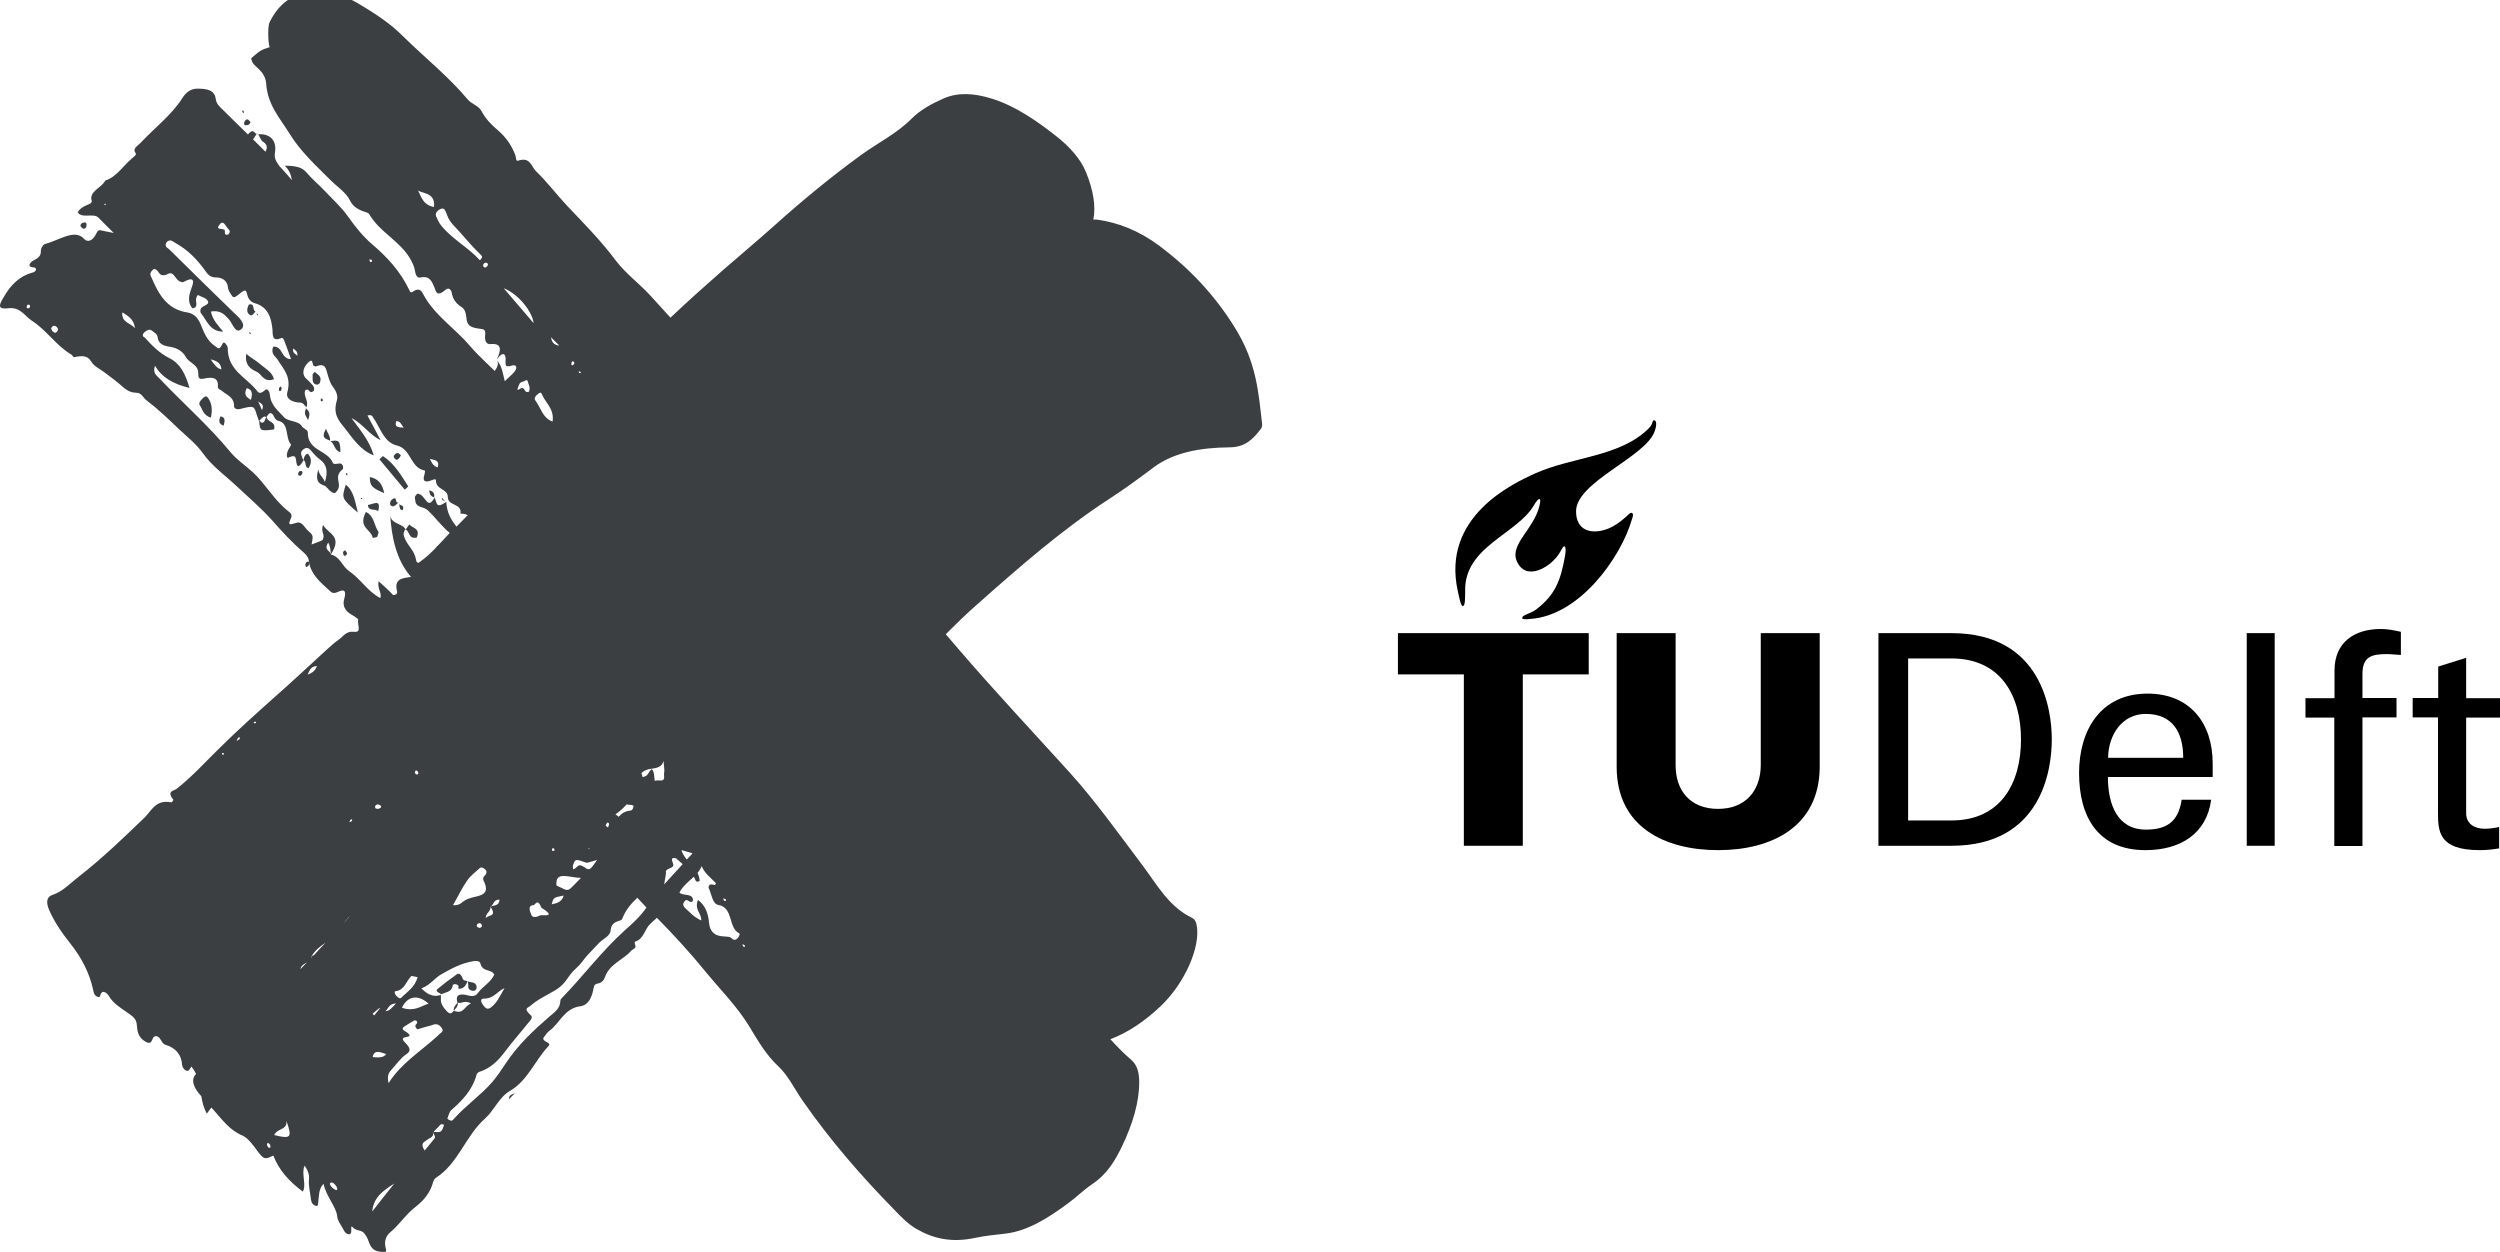<?xml version="1.0" encoding="UTF-8"?> <!-- Generator: Adobe Illustrator 23.1.0, SVG Export Plug-In . SVG Version: 6.00 Build 0) --> <svg xmlns="http://www.w3.org/2000/svg" xmlns:xlink="http://www.w3.org/1999/xlink" version="1.1" id="Laag_1" x="0px" y="0px" viewBox="0 0 1145.1 573.4" style="enable-background:new 0 0 1145.1 573.4;" xml:space="preserve"> <style type="text/css"> .st0{clip-path:url(#SVGID_2_);fill:#3C3F41;} .st1{clip-path:url(#SVGID_4_);fill:#3C3F41;} .st2{clip-path:url(#SVGID_6_);fill:#3C3F41;} .st3{clip-path:url(#SVGID_6_);} .st4{clip-path:url(#SVGID_8_);} .st5{clip-path:url(#SVGID_10_);} </style> <g> <defs> <rect id="SVGID_1_" width="1145.1" height="573.4"></rect> </defs> <clipPath id="SVGID_2_"> <use xlink:href="#SVGID_1_" style="overflow:visible;"></use> </clipPath> <path class="st0" d="M118.1,60.9c0.1,0.1,0.1,0.2,0.2,0.3c-0.1,0-0.2,0-0.2,0L118.1,60.9z"></path> <path class="st0" d="M118,60.9l-0.1,0.3c-0.1,0-0.2,0-0.4,0C117.8,61.1,117.9,61,118,60.9"></path> <path class="st0" d="M112.3,57.4c-0.9-0.6-0.5-1.6,0.2-2.4c0.6-0.6,1.2-0.3,1.5,0.1c0.3,0.5,1.4,0.8,0,1.9 C113.5,57.4,112.7,57.3,112.3,57.4"></path> </g> <g> <defs> <rect id="SVGID_3_" width="1145.1" height="573.4"></rect> </defs> <clipPath id="SVGID_4_"> <use xlink:href="#SVGID_3_" style="overflow:visible;"></use> </clipPath> <path class="st1" d="M110.9,50.8c0.2-0.1,0.5-0.3,0.5-0.2c0.2,0.3,0.3,0.6,0.4,0.9c-0.2,0.1-0.5,0.3-0.5,0.2 C111.1,51.4,111,51.1,110.9,50.8"></path> <path class="st1" d="M3.7,141.2c5.7-0.7,7.5,3.5,10.9,5.7c6.8,4.4,11.1,11.4,18.2,15.6c0.5,0.3,0.7,1.2,1.2,1.1 c3.4-0.7,6.1-0.9,7.7,1.9c1.3,2.3,4.1,3.5,6.2,5.1c2.2,1.7,4.5,3.3,6.6,5.1c2.3,1.9,4.2,4.2,8,4.2c2.3,0,3,2.2,4.4,3.3 c5.3,4,10.2,8.7,14.9,13.2c3.8,3.6,8.1,6.9,11.2,11.3c4.2,5.9,10.2,10.1,15.4,15c5.5,5.2,11.3,10.1,16.3,15.7 c4.5,5.1,9,10,14.1,14.4c1.4,1.2,2.7,2.5,2.7,4.8c0,0,0,0.1,0,0.1c0,0,0,0,0,0l0-0.2c1.2,6,5.4,9.3,9.4,13c0.9,0.8,1.6,1.7,3.9,0.6 c3.6-1.7,3.7,0.3,2.8,3.5c-1,4.1,1.8,6.1,4.2,7.4c0.9,0.5,1.6,1.1,2.3,1.7c-0.7,2.2,1.9,6.1-1.9,5.7c-3.7-0.5-5,2.2-7.1,3.6 c-2,1.4-3.8,3.1-5.6,4.7c-7.8,7.1-15.5,14.4-23.5,21.4c-8.5,7.6-17,15.2-25.1,23.2c-6.6,6.4-12.7,13.3-20,19c-1.2,1-4.8,0.9-1.5,5 c0.1,0.1-0.6,1.3-1.1,1.2c-6.9-1.4-8.9,3.8-12,6.9c-9.8,9.4-19.5,18.8-30.3,27.2c-3.9,3-7.1,6.7-12.2,8.4c-2.4,0.8-2.8,3.3-1.3,6.8 c2.4,5.5,5.9,10.6,9.9,15.6c5.3,6.7,8.6,13.6,10.2,20.7c0.3,1.2,0.3,2.5,1.7,3.3c1.8,1,1.5-0.7,2-1.4c0.9-1.5,2.7-0.2,3.5,1.1 c2,3.5,5.4,5.5,8.1,7.4c2.9,2,4.6,3,4.8,6.2c0.2,2.4,0.4,5.4,3.9,7.4c3.7,2.1,2.5-2.3,4.7-2.5c2.4-0.1,2.3,3.3,4.6,4 c4.7,1.4,7.2,4.6,7.5,9.1c0.1,1.2,1.2,2.8,2.5,2.8c0.8,0,1.2-1.3,1.8-2c0.9,1.2,1.6,2.3,2.1,3.4c0,0-0.1,0.1-0.1,0.1 c-2.3,2.5-1.3,6,2.5,10.1c0.4,2.5,1,5.1,2.5,8c0.7-0.9,1.4-1.9,2.1-2.8c0.4,0.4,0.8,0.9,1.2,1.3c3.8,4.3,7.3,9.1,12.8,11.4 c2.2,0.9,4.1,3.2,5.7,5.3c4.4,6,4.4,6,8.7,4c2.5,6.6,7.3,11.9,13.5,16.5c1.8-3.1-0.8-8.3,0.8-11.9c2.1,3,2.2,4.9,2,6.7 c-0.2,2.5,0.5,5.3,0.8,7.9c0.2,1.3,0.2,2.7,1.8,3.6c1.9,1,1.5-0.9,1.7-1.9c0.4-2.4,0-5.4,2.4-8c1.2,6,5.9,10.5,6.3,15.2 c0.1,1.5,1.5,3.5,2.5,5.2c0.5,1,1.1,2.4,2.5,2.7c1.2,0.2,1.4-0.6,1.4-1.7c0-0.7-0.2-2.4,0.5-1.6c2,2.2,4.1,1,5.7,3.2 c0.7,1,1.4,2.2,1.7,3.3c1.2,3.3,2.5,4.7,6,4.9c1.8,0.1,2.4,0.3,1.9-1.6c-0.9-3.5,0.2-5.8,2.1-7.4c4.3-3.6,7.3-8.5,11.9-11.9 c3.4-2.7,6.4-6.2,7.7-11.1c0.2-0.8,0.7-1.6,1.4-2c10.1-6.5,13.5-19.2,22.3-27c4.3-3.8,6.4-9.8,11.6-12.8c8-4.7,11.3-13.8,17.4-20.3 c0.4-0.4,1.1-1.1-0.5-1.9c-2.2-1.1-2-1.8-1.2-2.7c0.7-0.9,1.3-1.9,2.2-2.5c4.9-3.6,6.8-10.3,14.2-11.3c3.7-0.5,5.2-4,5.9-7.4 c0.4-1.7,0.3-2.7,2.1-3c1.8-0.3,2.8-1.5,3.4-3.2c2.1-5.8,8.2-7.6,11.9-11.8c0.9-1,2.6-0.8,1.7-3.2c-0.1-0.4-0.1-1,0.1-1 c3.9-1.1,4.3-5.5,6.8-8c1-1,2.1-1.9,3.2-2.9c7.8,7.9,15.3,16.1,22.3,24.7c6.8,8.3,14.4,15.8,20.1,25.2c3.8,6.3,7.6,12.9,13.1,18 c4.6,4.3,7.4,10.3,11,15.5c12.6,18.2,27,34.8,42.3,50.4c3.1,3.2,6.1,6.4,10.1,8.7c7.5,4.4,16.1,6.5,27.3,4c4.7-1,9.2-1.3,13.8-1.9 c10-1.3,19.2-7.1,28.4-13.9c3.7-2.7,7.1-6.1,10.8-8.6c7.1-4.7,10.7-11,13.9-17.6c4.8-10.1,7.8-19.9,7.8-29.2 c0-4.3-0.8-7.8-3.7-10.3c-3.4-2.9-6.5-6.1-9.5-9.4c7.9-3,15.5-8,23.1-15.2c10.7-10.2,18.4-26.9,16.4-37.2c-0.3-1.5-0.9-2.6-2.1-3.2 c-10.7-5.1-16.1-15.3-22.8-24.2c-10.8-14.3-21.2-29-33.1-42.2c-17.2-19-34.8-37.7-51.5-57.2c-1.8-2.1-3.6-4.2-5.4-6.3 c4.6-4.6,9.3-9.2,14.2-13.5c19.5-17.3,39.1-34.5,61.3-48.9c6.8-4.4,13.3-9.2,19.8-14.1c9.2-6.8,21.4-9,34.8-9.1 c7.2-0.1,10.7-3.9,14.1-8.3c0.5-0.6,0.8-1.5,0.7-2.5c-1.7-14.2-2.4-28-12.7-44.4c-9.1-14.6-20.5-26.7-34.2-37 c-9.6-7.2-19.3-10.8-28.6-12.1c-0.7-0.1-1.2,0-1.8,0c1.2-6.2,0-13.5-3.4-21.8c-2.5-6.2-7.7-11.7-12.8-15.8 c-9.4-7.5-19.3-14.3-29.9-17.7c-8.7-2.8-16.2-3-22.5-0.2c-5.4,2.4-10.5,5.1-14.6,9.2c-6.7,6.8-15.5,11.1-23.2,16.7 c-13.9,10.1-27.1,21-39.8,32.4c-7.6,6.8-15.5,13.4-23.2,20.1c-8.2,7.2-16.4,14.5-24.3,22c-3-3.3-6-6.6-9-9.9 c-5.1-5.6-11.4-10.2-16-16.2c-6.7-9-14.5-16.9-22.2-25c-5-5.3-9.3-11.1-14.5-16.1c-2.1-2.1-2.5-6.6-8.1-4.7 c-1.1,0.4-0.9-1.5-1.2-2.4c-1.7-4.6-4.4-8.4-8-11.5c-3-2.5-5.7-5.3-7.6-8.9c-1.3-2.4-4.6-3.2-6.3-5.3c-9-10.7-19.9-19.3-29.8-29.1 c-6.1-6.1-13.4-10.7-20.8-15.1c-6.1-3.6-13.6-5-22.1-4.5c-7.9,0.5-13.8,5-18,13.3c-0.9,1.7-0.8,9.3,0,11.5c-4,1.3-4,1.3-8.4,5 c0.1,2.5,2,3.6,3.4,5c1.8,1.7,3.2,3.9,3.4,6.5c0.6,9.8,6.2,15.9,10.6,22.9c5.1,8.4,12.3,14.9,19.1,21.7c3.1,3.1,6.9,5.3,8.9,9.5 c1.2,2.3,3.5,3.8,6.2,4.7c0.9,0.3,2.1,0.5,2.5,1.3c4.8,8.3,14.2,12.2,18.9,20.7c0.8,1.5,1.6,3,1.9,4.8c0.3,1.6,0.7,3.8,2.6,3.4 c4.4-0.9,5.2,1.9,6.4,4.6c0.7,1.7,1,4.6,5.1,1c1.5-1.3,2.6,0.2,2.8,1.3c0.5,3.2,2.2,5.2,4.6,6.7c1.4,0.9,1.9,2.6,2.1,4.6 c0.3,4,1.8,4.8,7.2,5.4c1.5,0.2,1.6,1.5,1.4,2.9c-0.2,2.2,0.3,4.2,2.5,4c5.3-0.5,4.9,2.7,2.8,7.2c2.3-3.5,4-3.3,4.1-0.6 c0.1,2.3-0.9,4.5,3,3.2c1.9-0.6,2.9,1.1,0.4,3.6c-1.1,1.1-2.3,2.2-3.8,3.6c-0.9-3.6-1.3-7.3-3.7-9.6c0.8,1.1,0.9,2.4-0.9,4.9 c-3.9-3.9-7.9-7.4-11.3-11.4c-6.8-8.1-16.1-13.9-21.3-23.5c-0.8-1.4-1.6-3.7-5.1-1.3c-1,0.6-1.2-0.5-1.6-1.2 c-4-8.3-10-14.8-16.7-20.5c-4.2-3.6-7.7-7.9-10.8-12.3c-3.1-4.5-7.1-8.1-10.8-12c-2.8-3-6-5.6-8.6-8.7c-2-2.4-4.9-3.1-10-3.1 c2.1,1.9,2.9,4.2,3.3,6.6c-0.8-1-1.7-1.9-2.5-2.9c-1-1.2-2.1-2.3-3.1-3.4c-0.1-0.1-0.1-0.1-0.2-0.2c-1.1-1.9-2.5-3-1.9-6.5 c0.7-4.9-2-8.4-7.7-8c0.7,1.2,1.1,2.7,2.2,3.4c1.6,1.1,2.3,2.4,1.1,4.6c-1.9-1.9-3.8-3.8-5.7-5.7c0.6-0.7,1.1-1.8,1.7-2.4 c-1.1-0.3-1.3-2.4-3.3-0.6c-0.3,0.2-0.5,0.5-0.7,0.8c-3.8-3.7-7.7-7.5-11.5-11.3c-1.5-1.4-3-2.7-3.3-5.1c-0.6-4.3-4.6-4.6-8.6-4.6 c-2.5,0-4.9,1.5-6.6,4.2C78.7,52.6,71.1,58.3,64.8,65c-1.7,1.9-4.3,2.9-2.7,5.1c0.6,0.8-0.8,1.7-1.6,2.4 c-4.1,3.4-7.1,8.6-12.3,10.2C46.7,86,40.6,87.6,42,92c0.3,1-1.2,1.5-2.1,1.9c-1.2,0.5-2.4,1.1-3.5,2.2c-0.2,0.2-0.3,0.5-0.8,1.1 c1.7,3.1,7.3,0.2,9.5,2.5c2,2.1,4.2,4.2,7,7c-2.6-0.5-4.3-0.8-5.9-1.2c-1.1-0.3-1.6,0.4-2.1,1.5c-1.8,3.7-4.2,4-5.6,2.4 c-4.3-4.8-11.6,0.8-17.7,2.3c-0.8,0.2-1.3,0.9-1.7,1.7c-0.9,1.6,0.4,3-1.9,4.8c-1.3,1-3.1,1.3-3.7,3.1c0.1,1.9,3,0.4,3,2.2 c-0.3,1-1.2,1.3-1.8,1.4c-5.8,1.6-9.9,5.7-13,11.2C-1,140.4-0.6,141.7,3.7,141.2 M48.5,93.6c0,0-0.2,0.3-0.3,0.4 c-0.1-0.1-0.4-0.2-0.4-0.3C47.9,93.2,48.2,93.1,48.5,93.6 M198.8,94.8c-6.1-1-6.1-6.7-8-8.4C191.8,89.1,199.6,87.2,198.8,94.8 M219.8,119.2c-5.3-5.9-12.8-9.7-17.8-16c-0.9-1.1-1.6-2.6-2.2-4c-0.4-0.9-0.3-2,1.3-3.1c1.5-1,2.3-0.6,2.8,0.3 c0.4,0.7,0.6,1.4,0.9,2.2c1.2,3.3,3.7,5.3,5.8,7.7c3.2,3.7,6.4,7.3,9.9,10.7C220.8,117.3,221.2,117.9,219.8,119.2 M223.1,122 c-0.6,0.8-1.1,0.6-1.6,0.2c-0.3-0.5-0.4-1,0.4-1.7c0.3-0.2,0.9-0.2,1.1-0.1C223.6,120.7,223.7,121.4,223.1,122 M104.7,107.3 c-1.8,0.8-1.7-0.5-1.7-1.5c0-1.8-5.3,0.2-2.1-3.3c1.6-1.7,2.6,1.4,3.7,2.4C105.1,105.5,105.7,106,104.7,107.3 M134.3,159.6 c1,0.9,2.1,1.2,1.9,3.4C135.3,161.9,133.9,161.9,134.3,159.6 M142.7,438C142.7,438,142.7,438,142.7,438 C142.7,437.9,142.8,437.9,142.7,438c1.6-2.7,3.9-4.5,6.4-6.2c-1.8,1.9-3.6,3.8-5.3,5.7C143.4,437.6,143.1,437.8,142.7,438 C142.8,437.9,142.8,437.9,142.7,438C142.8,438,142.7,438,142.7,438c0.1,0.1,0.2,0.2,0.2,0.3c-0.1,0.2-0.3,0.3-0.4,0.5 C142.6,438.5,142.7,438.3,142.7,438 M183.8,457c-0.6,0.6-1.4,0-2.2-0.8c-0.9-1-1.1-2.1-0.4-2.2c4.2-0.5,4.8-4.6,7.2-6.9 c0.3-0.2,1.1,0.2,2.9,0.5C189.9,452.4,186.4,454.3,183.8,457 M196.3,459.7c-3.7,1.2-6.5,3.8-12.2,1.9 C186.7,456.1,191.5,455.4,196.3,459.7 M217.5,410.8c-2.1,0.5-3.9,1-5.4,2.2c-1.1,0.9-2.2,1.8-4.6,1.6c2.3-4,4.1-7.9,6.5-11.3 c1.5-2.2,3.8-3.9,5.8-5.7c0.5-0.5,1.5-0.2,2.3,0.5c1,0.9,0.8,1.6,0.5,2.2c-0.5,1-1.9,1.4-1,3.3 C224.5,409.4,220.4,410.1,217.5,410.8 M218.8,423.1c0.3-0.1,0.8-0.4,1.2-0.2c0.7,0.4,0.9,1.2,0.6,1.6c-0.4,0.5-1,0.8-1.9,0.1 C218,424,218.5,423.6,218.8,423.1 M224.7,415.4c3.3,4.8-1.6,3.5-2.2,5.3C222.3,418.3,224.7,417.8,224.7,415.4 c0-0.1-0.1-0.1-0.1-0.2c0,0,0.1,0,0.2,0c1.4-0.8,1.2-3.3,4-3.1c-0.1,2.8-2.4,2.5-4,3.1c0,0,0,0,0,0 C224.8,415.3,224.7,415.3,224.7,415.4 M304.2,405.1c0.7-3.7,0.9-5.1,0.8-6c0.7-1.9,4.3-1.1,3.2-3.8c-1.1-2.6,0.2-2.4,1.4-2.2 c1,0.9,2.1,1.8,3.1,2.7C309.9,398.9,307,402,304.2,405.1 M332.3,411.8c0.2,0.1,0.3,0.3,0.2,0.5c-0.1,0.5-0.4,0.6-0.9,0.2 c-0.1-0.3-0.3-0.7-0.4-1C331.6,411.6,332,411.7,332.3,411.8 M242.3,179.4c-2.2,0.9-1.7-1.8-3.3-1.7c-0.7,0.1-2.8,2.2-1.6-0.6 c0.4-0.9,0.5-1.9,1.9-2.2c0.9-0.2,2.2-1.4,2.4-0.3C242,176.1,243.1,177.3,242.3,179.4 M171.9,369.1c0.5-0.6,1.1-1,2.3-0.2 c0.5,0.4,0.5,0.8,0.1,1.1c-0.6,0.4-1.3,0.8-2.4,0.2C171.9,369.8,171.7,369.3,171.9,369.1 M299.9,357.7c-0.3-1.9-0.1-4-1.3-5.4 c-1.6,0.7-1.4,3.4-4.3,3.6c-0.1-0.6-0.3-1.2-0.5-1.8c1.1-1.1,2.5-1.7,4.6-2c0.1,0,0.1,0.1,0.2,0.1c0,0,0-0.1,0-0.1 c2.4-0.3,4.7-1,5.2-3.3c0-0.1,0-0.1,0.1-0.2c0.2,1.3,0.3,2.8,0.4,4.3c-0.2,1.1-0.2,2.3-0.1,3C304.3,358.6,301.3,356.9,299.9,357.7 M283.4,374.1c-0.5-0.4-1-0.8-1.5-1.1c0.5-0.4,1-0.8,1.6-1.2c1.3-1,2.5-2.2,3.6-3.4c0.2,0.1,0.5,0.2,0.9,0.2c1,0,1.7,0.1,2.2,0.5 c-0.2,1-0.3,2-1.5,2.2C286.3,371.5,284.7,372.6,283.4,374.1 M278.1,376.8c0.5-0.1,0.8,0.2,0.9,0.7c0,0.3-0.3,0.8-0.5,1.5 c-0.4-0.3-0.9-0.5-1.1-0.9C277.6,377.6,277.9,377.1,278.1,376.8 M191.3,354.7c-0.4,0.2-1-0.1-1.2-0.6c-0.1-0.4,0.1-0.8,0.2-1.1 c0.5-0.2,1,0,1.2,0.7C191.7,354,191.6,354.6,191.3,354.7 M317.2,390.9c-0.9,0.9-1.7,1.9-2.6,2.8c-1-1.2-1.8-2.4-2.4-4 c0-0.1,0.1-0.2,0.1-0.3C314,390,315.8,390.3,317.2,390.9 M270.1,388.8c-0.2,0.1-0.2,0.2-0.4,0.2c-0.1-0.2,0-0.4,0-0.6 C269.8,388.6,270,388.7,270.1,388.8 M273.5,393.9c-3.1,4.4-3.4,5.1-5.7,3.4c-3.5-2.4-3.2,0.5-5.3,0.9c-0.1-1-0.2-1.4-0.1-1.7 c1.1-3.2,1.1-3.1,6-1.4c0.6,0.2,1.1-0.1,1.6-0.2C271.1,394.6,272.2,394.3,273.5,393.9 M266.1,402.1c-6.9,6.8-4.7,6.5-11.2,3.5 C254.2,398.6,260.7,402.1,266.1,402.1 M258.2,410.2c-0.8,2.7-2.7,3.5-5.5,4C253.5,411.1,253.5,411.1,258.2,410.2 M253.9,389.6 c-0.2,0.2-0.6,0.1-1,0.1c0-0.3-0.2-0.8,0-1c0.2-0.2,0.6-0.1,0.9-0.1C253.9,389,254.1,389.5,253.9,389.6 M248.3,419.2 c-1.1-0.1-1.8,0.7-2.9,0.8c-0.5,0-1.5,0.3-2.1-1.1c-0.9-2.2-1.3-4.2,1-4.3c1,0,1.8-3.5,3.7,1.2C253.1,419,251.7,419.4,248.3,419.2 M231.1,452.6c-1.9,3.1-3.3,6.7-6.3,8.9c-0.8,0.5-1.8,1.1-3.2-0.7c-1.2-1.5-2-3.4,0-3.4C226.1,457.5,227.7,454.1,231.1,452.6 M181.4,459.6c-1.9,2-2.8,3.4-4.9,3.6C177.9,462.2,177.8,459.8,181.4,459.6 M176.9,482.8c-1.1,1.6-3.1,1.7-6.2,1.4 C171.4,480.4,174.4,482.1,176.9,482.8 M170.7,464.3c1-0.9,2-1.7,3.1-2.6c0.1,0.1,0.2,0.1,0.2,0.2c-0.9,1.1-1.7,2.1-2.6,3.2 C171.1,464.9,170.9,464.6,170.7,464.3 M200.5,214.1c-2.2-0.6-2.8-2.4-3.6-3.9C198.9,210.8,201.5,210.5,200.5,214.1 M184.9,195.9 c-2.8-0.2-4.3-0.3-3.4-3C183.5,192.9,183.7,194.4,184.9,195.9 M170.4,119.5c-0.1,0.5-0.5,0.7-0.9,0.4c0,0,0,0,0,0 c-0.2-0.2-0.2-0.7-0.3-1.1c0.4,0.1,0.7,0.1,1,0.2C170.4,119.1,170.4,119.3,170.4,119.5 M244.4,148c-4.8-5.7-9.3-10.8-13.7-16 C237.5,134.7,243.9,142.8,244.4,148 M248.4,181c1.8,3.9,5.5,6.4,4.7,12.1c-4.5-1.5-5.4-6.4-7.9-9.7c-0.8-1,0.2-2.2,1.4-3.1 C247.9,179.3,248.1,180.3,248.4,181 M256.2,158.3c-2.3-0.2-3.5-1.5-3.8-3.8C253.6,155.7,254.9,157,256.2,158.3 M262.8,166.9 c-0.9,0.9-1.1,0.2-1.1-0.2c-0.1-0.3,0.2-0.8,0.4-1.2c0.3,0.1,0.8,0.1,0.9,0.3C263.1,166,263.1,166.6,262.8,166.9 M266.1,170.9 c-0.3,0-0.6-0.1-0.9-0.1c0-0.3-0.1-0.6-0.1-0.8c0.3,0.1,0.6,0.3,0.9,0.4C266,170.5,266,170.7,266.1,170.9 M340.1,432.5 c0.3,0.1,0.7,0.2,0.9,0.4c0.2,0.2,0.1,0.6,0.2,0.9c-0.3-0.1-0.7-0.2-0.9-0.4C340.2,433.2,340.2,432.9,340.1,432.5 M317.3,411.5 c-0.8-2.3-4.6-1.1-6.1-2.7l0,0c1.6-3,4.2-5,6.6-7.2c0.1,0.2,0.2,0.3,0.3,0.5c0.5,0.9,0.5,2.5,2.4,1.4c-0.1-1.4-0.5-2.6-1-3.7 c0.8-0.9,1.4-1.9,1.9-3.1c1.3,3.3,4,5.2,6.3,7.6c0.3,0.3,0.2,0.7-0.3,1.1c-0.6-0.1-1.2-0.4-1.8-0.3c-0.9,0.2-1.2,1.1-1,1.6 c1.3,2.7,1.7,7.3,4.4,7.8c7.1,1.2,4.4,10.5,9.6,13c0.5,0.3-0.1,1.7-1.1,2.6c-0.8,0.6-1.4,0.4-1.9,0.1c-0.2-0.1-0.3-0.2-0.4-0.4 c-1-0.9-1.2-0.6-4.9-1c-3.2-0.4-5.2-2.4-5.5-6c-0.4-4.3-1.6-8-5.1-10.6c-1.8,4.7,1.7,5.9,1.5,9.4c-3.2-1.4-5.2-3.7-7.3-5.6 c-0.7-0.7-1.4-1.6-0.6-2.8c1.3-1.9,1.8-0.4,2.7-0.2C317.4,413.6,317.5,412.1,317.3,411.5 M204.9,512.4c0.6-1.4,0.8-3.1,1.9-4 c5-4.4,9.6-9.1,11.5-16.2c0.2-0.6,0.8-1.1,1.4-1.3c5.4-1.7,8.8-5.5,11.9-9.6c3.3-4.4,6.9-8.4,10.3-12.7c0.8-1,2.5-2.5,1.2-3.6 c-3.5-3.1-1.3-3.4-0.4-4.1c1.8-1.5,3.7-2.9,5.9-4.1c3.6-2.1,7.7-3.8,10.2-7.1c1.6-2.2,3.1-4.5,5.2-6.3c2-1.7,3.3-3.9,5-5.8 c1.8-2,3.7-3.9,5.6-5.9c1.8-1.8,4.9-2.9,5.1-5.6c0.3-3.3,2.3-3.8,4.6-4.6c0.5-0.1,0.7-0.7,0.9-1.1c1.5-3.8,4-6.6,6.7-9.2 c1.4,1.5,2.8,3,4.2,4.5c-2.8,4.1-6.5,7.4-10.1,10.6c-10.4,9.4-18.8,20.7-28.5,30.7c-0.3,0.4-0.8,0.7-0.8,1.2 c-0.1,3.9-2.8,5.5-5,7.4c-7.4,6.4-14.5,13.1-20,21.4c-2,3-3.9,5.9-6.2,8.6c-5.4,6.2-12.2,10.8-17.6,16.9 C207.5,512.8,207.1,514.2,204.9,512.4 M209.6,459.2c2,0.8,2.8-1.3,6.2,0.4c-3.2,1.2-3.3,5.1-7.8,3.4 C208.5,461.7,210.1,461.2,209.6,459.2 M203.4,461.7c-2.2-2.9-1.2-4.1-1.5-6c-2.6,0.9-5.4,0.6-8.9-3c4.1-1.4,6.1-4.9,9.6-6.7 c4.3-2.4,8.6-4.8,14-5.7c1-0.2,3.1-0.3,3.4,0.9c1.1,4.3,4.9,2.4,6.4,5.2c-1.6,3.6-5.2,5.3-7.4,8.3c-1,1.4-2.2,1.9-4.8,1.2 c-2.7-0.7-5.9-0.9-4.7,3.3c-0.6,1.3-2,1.9-1.6,3.9c0,0-0.1,0-0.1,0C206.7,464.1,206.2,465.4,203.4,461.7 M195.5,522.2 c1.1-1,3.1-1.1,2.9-3.3c-0.1-0.1-0.1-0.2-0.2-0.3c0.1,0,0.2,0,0.3,0c0.7-0.8,1.4-1.6,2.2-2.3c0.7-0.6,0.9-1.9,2.7-1.1 c-1.1,3.4-1.2,3.5-4.9,3.3c0,0-0.1,0.1-0.1,0.1c0,0.1,0,0.1,0,0.2c0.5,1,1.2,2,0.6,2.7c-1.4,1.8-2.9,3.5-4.5,5.5 C192.2,523.4,194.5,523.1,195.5,522.2 M178,496.1c-0.7-2.8-0.2-4.6,1.2-6c2.3-2.5,4.1-5.3,7-7.3c1.3-0.9,2.5-2.1-0.4-5 c-2.2-2.1-1.3-2.5,0.3-2.8c1.2-0.2,2.9-0.6-0.5-2.6c-2-1.2-0.9-1.8-0.4-2.2c1.5-1,3-1.9,4.6-2.8c0.2-0.1,0.7,0.1,1,0.2 c1.2,1.8-2,1.3,0.3,3.9c2.1-0.6,4.2-1.3,6.3-1.8c1.3-0.4,2.8-1.3,4.5,0.6c2,2.2-0.1,2.7-0.9,3.6c-0.2,0.2-0.4,0.5-0.7,0.7 C192.8,481.5,183.7,487,178,496.1 M170.5,554.9c0.6-6.7,5.3-9.7,10.1-12.8C177.2,546.3,173.9,550.6,170.5,554.9 M157.2,423.1 c1-1.3,2-2.5,3.1-3.5c0.1-0.1,0.2-0.2,0.3-0.3C159.5,420.5,158.3,421.8,157.2,423.1 M151.5,541.7c0.7-0.3,1.6,0.4,2.2,1.2 c0.7,0.8,1,1.7,0.6,2.2c-0.8,0-1.6-0.6-2.3-1.3C151.2,543,150.8,542.1,151.5,541.7 M125.6,519.9c1.4-3.2,6.1-2.2,5.6-6.5 C133.9,521.1,133.3,521.8,125.6,519.9 M122.3,523.9c0.1-0.2,0.6-0.5,0.7-0.3c1,0.7,0.9,1.4,0.8,2.1c0,0.1-0.6,0-0.9-0.1 C122.4,525,122.2,524.4,122.3,523.9 M102.6,345.4c-0.1,0.1-0.2,0.4-0.4,0.3c-0.5-0.1-0.7-0.4-0.4-0.8c0.1-0.1,0.4,0,0.5,0 C102.5,345.1,102.6,345.3,102.6,345.4 M109.7,338.6c-0.4,0.2-0.9,0.5-1.3,0.8c0.1-0.3,0.2-0.7,0.4-1c0.2-0.3,0.4-0.7,0.7-0.7 C109.8,337.6,110,338.1,109.7,338.6 M117.3,331.2c-0.3,0-0.6,0-1,0.1c0-0.2-0.1-0.5,0-0.6c0.3-0.1,0.6-0.1,0.9-0.1 C117.3,330.8,117.3,331,117.3,331.2 M140.6,440.8c-1,1-2,2.1-3,3.1C137.9,442.2,139.3,441.6,140.6,440.8 M145.2,305.1 c-0.8,1.9-1.9,3.1-4.3,3.9C141.9,306.7,142.6,305.1,145.2,305.1 M161.3,375.7c0,0.2-0.1,0.4-0.3,0.5c-0.3,0.2-0.6,0.2-1,0.4 c0.2-0.4,0.3-0.8,0.5-1C160.9,375.1,161.2,375.2,161.3,375.7 M141.8,257.5L141.8,257.5L141.8,257.5 C141.8,257.5,141.8,257.5,141.8,257.5 M66.5,151.9c1-0.8,2.1-1.1,2.7-0.7c1.2,0.9,2.8,1.7,3,3.2c0.3,3.2,2.8,4,5.4,4.4 c3.5,0.5,6.1,2.1,7.5,4.7c1.6,2.9,5.8,3.4,5.7,7.5c0,2.1,0.3,2.9,2.7,2.4c3.6-0.8,6.6-0.6,6.3,3.6c-0.1,1.3,1.1,1.4,1.8,2 c2.3,2,5.8,2.9,5.6,7.2c0,0.7,1.1,1.6,2.9,1.1c6.3-1.6,6.3-1.4,7.5,2.7c0.3,0.9,0.6,1.8,1,2.8c0,0,0.1-0.1,0.1-0.1 c0.4,4.8,0.4,4.8,6.8,4c1.1-3.8-3.1-3.2-3.4-5.7c0.7-1.2,1.5-2.4,2.6-1.4c1,1,1,2.7,2.9,3.2c4.9,1.1,3,7.7,5.6,10.7 c0.3,0.3-0.4,1.2-0.8,1.9c-1.3,2-1.3,4.7-0.3,4.2c4.1-1.9,3.2,0.8,3.8,2.9c0.6,2.3,2.1,0,3.1-1.6c-0.3-0.7-0.6-1.3-0.8-2 c-0.4-0.9-0.6-2.1,0.8-3.1c1.3-1,2.3-0.6,3,0.1c1.5,1.6,2.8,3.4,4.7,4.7c3,2.2,3.6,5.5,2.1,10.2c-0.7-2.2-2.8-3.3-3-5.9 c-1.3,4.8-0.5,6.6,3.2,7.7c1.4,1.2,2.2,3,4.4,3.3c4.6-4.1-1.5-6.9,3.6-11c0.2-0.2,0.2-0.9,0.1-1.3c-0.2-0.8-0.7-1.4-1.7-1.3 c-1.1,0.1-2.6,0.6-3-0.4c-2.4-5.8-11.6-5.4-11.4-13.8c0-1.3-2-1.7-2.7-2.8c-1.7-2.8-6.2-2-8.2-4.2c-2.7-3-6.1-5.4-6.5-10.4 c-0.1-1.2-1.1-3-2.1-2.1c-2.8,2.6-3.4,0.8-4.2-0.1c-4.9-5.9-13-9-13-19.1c0-0.8-0.6-1.4-1-2c-0.3-0.4-0.9-0.9-1.4,0.1 c-1.5,3.1-2,2-3.3,1.1c-3.2-2.1-4.9-5.4-6.3-9.1c-1.2-3.2-3-5.9-6.6-6.4c-9.2-1.4-13-8.3-16.2-15.7c-0.4-1-1.6-2.3,1-4.2 c2.6,0,1.8,4.6,6.6,2.2c2.7-1.3,3.2,3.2,5.8,3.7c0.4,0.1,0.8,0.3,1.1,0.1c6.7-3.7,4,1.8,3.2,4.2c-1.1,3.5-0.7,5.9,0.9,7.8 c0.1,0.1,0.8-0.2,1.4-0.4c1.3-2-0.8-3.1,1.1-5.7c1.6,0.9,3.8,1.3,4.6,2.8c1,1.9-2.8,2-3.3,3.7c-0.2,0.7-0.2,1.4,0.1,1.8 c2.8,3.4,4.1,8.5,10.2,8.5c-2.2-2.8-4.8-5.2-5.6-9.2c4.2-0.7,6.1,1.2,8,3.3c1.4,1.5,2,3.6,3.5,5c0.5,0.5,1.5,0.7,2.5-0.3 c1-0.9,0.8-1.8,0.6-2.5c-0.7-1.9-2.1-3.1-3.5-4.4c-10.1-9.8-20.2-19.7-30.2-29.6c-0.8-0.8-2.6-1.2-1-3.5c1.9-1.3,2.6,0,3.5,0.4 c5.9,3.2,10.4,7.8,14.2,13.2c1.2,1.7,2.3,2.8,5,2.8c2.5,0,4.9,1.4,5.2,4.5c0.1,1.6,1.2,2.9,2,4.1c0.4,0.5,1,0.7,2.4-0.4 c3.4-2.8,3.8-2.9,4.4-0.5c0.5,2.2,1.7,3.6,3.6,4.1c5.6,1.6,7.5,6.2,8,12.1c0.2,2.3-0.4,5.8,4.2,3.8c0.4-0.2,0.9,0.5,1.1,1 c1.1,2.7,2,5.5,3.2,8.7c-4.8-0.1-3.6-6.1-8.2-5.7c-1.2,3.4,1,4.3,2.1,6c2.6,4.3,6.4,7.6,4.4,14.9c-0.9,3.1,2.6,4.7,5.9,4.7 c1.3,0,2,1.3,2.9,2.2c1.1-3.2-1.4-4.7-0.7-7.7c2.2-1.7,1.7,2.1,4,0.1c0.5-1.3-0.1-2.1-0.7-2.8c-0.9-0.9-1.7-1.9-2.7-2.7 c-1.9-1.7-1.9-4.6,0.7-7.3c2.9-2.9,1.6,1.6,3.1,1.5c0.2,0,0.4,0.2,0.5,0.2c4.9-2.1,4.7,1.6,5.6,4.1c0.6,1.9,1.1,3.7,2.3,5.2 c1.2,1.6,2.5,3.9,1.8,6.2c-1.9,6.2,0.8,9.2,3.3,12.3c3.9,4.9,7.2,10.4,13.6,12.9c-2-6.9-6.4-11.8-10.2-17.1 c5.2,2.6,8.1,7.6,13.3,10.1c-1.9-3.6-3.8-7.3-6-11.3c2.2-0.5,2.3,0.5,2.7,1.1c3.3,4.6,4.7,11.2,10.9,12.7c6.5,1.6,6,10.2,12.6,11.4 c0.3,0.1,0.1,1.2-0.1,1.9c-1,3.1,0.3,3.7,3,2.7c1-0.4,2.3-1,2.3,0c-0.1,4.3,5.4,3.7,5.4,7.5c0,4.4,6.6,2.7,5.8,7.7 c1.4-0.1,2.5,0.2,3.3,0.7c-1.7,1.7-3.4,3.5-5.1,5.2c-2.5-3-4.4-6.4-4.7-11.3l0,0c-2,1.3-4,2.6-4.6,0.1c-0.2-0.7-0.4-1.3-0.7-2 c-1.1,1.4-2,3.4-3.6,1.7c-1.3-1.4-2.2-3.4-4.3-3.6c-1.7,1.5-1.1,2.1-1,3c0.1,3.6,4,2.9,5.7,4.6c3.1,2.9,5.6,6.3,8.7,9.2 c0.5,0.4,1,0.8,1.4,1.2c-1.9,2-3.7,4-5.6,6c-0.1,0-0.1,0-0.3,0c0,0.1,0,0.2,0,0.3c-2.5,2.7-5.3,5.3-8.4,7.4c-0.8-0.1-1-0.5-1.2-1.7 c-0.7-3.9-3.7-6.1-5.1-9.5c-0.5-1.3-1-2.4,0.3-4.2c-1.7-3-7.1-2.2-7-7.2c0.6,11.3,3,21.2,9.1,28.5c0.1,0.2,0.3,0.3,0.5,0.5 c-0.1,0-0.1,0.1-0.2,0.1c-3.8,0.5-7.8,0.8-6.2,6.7c0.2,0.9-0.8,1.8-1.9,1.5c-1.9-2.2-4.3-4.1-6.6-6.3c-0.6,3.6,1.4,4.8,0.9,7.5 c-0.1,0.1-0.1,0.2-0.2,0.2c-5.8-3.1-9-8.8-14.2-12.3c-3.2-2.2-4.1-6.7-8.4-7.6c0,0,0,0,0,0c0,0,0-0.1,0-0.1 c-0.3-1.8-3.3-1.8-1.2-5.4c1,1.6,1.1,3.4,1.2,5.4c0,0,0,0,0,0.1c5.6-8.5-1-9.3-3.5-13.5c-1.4,3.4,1.4,4.3-0.4,7 c-1.6,0.6-3.2,1.3-4.9,1.9c0.8-4,0.9-4.1-1.6-6.3c-1.6-1.4-2.7-4.5-5.4-3.6c-3.3,1-3.9,1.1-2.4-2.2c0.7-1.6-0.3-2.4-1.2-3.1 c-6.5-5-10.4-12.5-16.4-18c-3.4-3.1-7.4-5.7-10.3-9.3c-9.9-12-21.6-22.2-32.3-33.5c-1.2-1.3-3.3-2.3-2.1-5.9 c3.2,5.5,8.4,8.4,15.8,10.2c-1.9-6.5-4.2-11.1-9.1-13.6c-4.7-2.3-8.1-5.9-11.5-9.6C65.2,154.2,65,153.1,66.5,151.9 M101.4,169.2 c-2.1-0.5-3.1-2-4.9-4.6C99.9,165.4,101.2,166.7,101.4,169.2 M113,177.8c2.7,0.6,2.7,2.7,1.9,5.4C113.4,182,111.3,181.3,113,177.8 M118.2,183.8c0.9,1,3.1,1.1,1.8,4.1C119.4,186.3,118.8,185.1,118.2,183.8 M121.9,191c-0.3,0.8-0.6,1.9-1.1,2.3 c-1.3,0.9-1.4-0.3-2-0.7C119.8,191.9,120.7,190.2,121.9,191 M56,143.1c3,1.7,5.5,3.5,5.8,7.3C60,147.9,55.6,147.9,56,143.1 M24.2,149.4c0.4-0.3,1.3-0.1,1.6,0.2c0.5,0.5,1.2,1.1,0.4,2.2c-1.1,1.3-1.5,0.2-2.2-0.1C23.8,151,22.8,150.5,24.2,149.4 M12.2,140.8c-0.1-0.2,0.2-0.8,0.3-1.2c0.4,0,0.9-0.1,1.1,0.1c0.2,0.2,0.2,0.9,0.1,1.1C13,141.5,12.4,141.3,12.2,140.8"></path> </g> <g> <defs> <rect id="SVGID_5_" width="1145.1" height="573.4"></rect> </defs> <clipPath id="SVGID_6_"> <use xlink:href="#SVGID_5_" style="overflow:visible;"></use> </clipPath> <path class="st2" d="M298.8,352.2c-0.1,0-0.1,0.1-0.2,0.1c0,0,0,0,0-0.1c0,0,0-0.1,0-0.1C298.7,352.1,298.7,352.2,298.8,352.2 L298.8,352.2z"></path> <path class="st2" d="M39.6,102.5c0.1,0.5,0,1.6-0.4,1.9c-1.1,0.9-1.5,0-2-0.4c-0.4-0.4-0.6-0.9,0.2-1.7 C38.5,101.7,39.4,101.7,39.6,102.5"></path> <path class="st2" d="M140.3,259.7c-0.2,0.1-0.6-0.9-0.4-1.4c0.7-1.5,1.3-1.1,1.8-0.6C141.6,258.5,141.5,259.4,140.3,259.7"></path> <path class="st2" d="M175.4,208.9c5.2,3.4,8.3,8.7,11.6,13.9c-0.5,0.5-1.1,1-1.6,1.5c-3.9-4.6-7.7-9.3-11.6-13.9 C174.3,209.9,174.8,209.4,175.4,208.9"></path> <path class="st2" d="M117.6,170.3c-2.7-1.2-5.6-3-4.8-8.2c2.5,2.1,5.1,3.4,7,5.2c2,1.8,4.8,3,5.7,6.4 C120.7,175.4,120,171.4,117.6,170.3"></path> <path class="st2" d="M158.4,222c3.8,3,4.3,8.2,5.5,12.8C156.4,228.3,156.4,228.3,158.4,222"></path> <path class="st2" d="M173.3,243.5c0.3,0.4-0.3,1.6-0.6,2.5c-0.7,0.1-1.9,0.5-2,0.3c-0.7-4-6.9-4.5-3.1-11.8 C171.5,236.3,171.3,240.7,173.3,243.5"></path> <path class="st2" d="M95.4,182.4c1.4,2.1,2.1,4.7,1.2,8.9c-3.5-1-3.8-3.8-5.1-5.7c-0.6-1,0.2-2,1.3-3.1 C94.4,180.9,94.9,181.7,95.4,182.4"></path> <path class="st2" d="M169.4,218.5c3.9,0.8,5.7,3.1,6.6,7.4C170.2,223.4,169.4,222.5,169.4,218.5"></path> <path class="st2" d="M185.8,242.5c-0.1,0.1-0.1,0.2-0.2,0.2c0,0,0,0-0.1-0.1C185.6,242.6,185.6,242.5,185.8,242.5 C185.7,242.4,185.7,242.5,185.8,242.5"></path> <path class="st2" d="M190.9,246.2c-3.8,0.9-3.2-2.8-5.1-3.7c0.6-0.8,1.1-1.5,1.7-2.3C188.8,242,192.7,241.8,190.9,246.2"></path> <path class="st2" d="M151.3,202c0.1,0,0.1,0.1,0.1,0.1c-0.1,0-0.1,0-0.2,0L151.3,202z"></path> <path class="st2" d="M151.4,202.1c3.9-0.8,4.5-0.1,4.5,5C153.2,206.5,153.3,203.3,151.4,202.1"></path> <path class="st2" d="M145.3,176.2c-2.7-0.2-2-2.8-2.1-4.8c0-0.1,0.4-0.4,1-1.1c1.2,1.4,3.5,1.8,2.3,5.1 C146.5,175.6,145.6,176.2,145.3,176.2"></path> <path class="st2" d="M168.5,231.3c2.7-0.4,6.2-3,4.7,2.9C171.8,232.7,168.8,234.5,168.5,231.3"></path> <path class="st2" d="M141.6,208.6c0.9,1.4,1.3,3.1-0.2,5.8c-2.1-0.2-0.9-3.1-2.4-3.6c0.2-0.7,0.2-1.3,0.6-1.9 C140.7,207.1,141.3,208.1,141.6,208.6"></path> <path class="st2" d="M139,210.7c0,0.1,0,0.1-0.1,0.2v0c0-0.1,0-0.1-0.1-0.1C138.9,210.8,138.9,210.7,139,210.7 C139,210.7,139,210.7,139,210.7"></path> <path class="st2" d="M114.7,144.4c-1.5-0.8-2-2.4-0.7-4.9c3-0.8,1.4,2.8,3.1,3.2l-0.1,0C116.3,143.5,115.5,144.8,114.7,144.4"></path> <path class="st2" d="M181.8,230.1c0.1,0.1,0.4,0.1,0.6,0.1l0,0c-1.2,1.4-2.5,2.4-3.5,1.2c-0.5-0.6-0.2-1.9,0.6-2.6 C181.8,227.1,181.1,229.6,181.8,230.1"></path> <path class="st2" d="M102.4,195c-1.7-0.7-2.6-1.7-1.4-4.3C103.4,191.1,103,193,102.4,195"></path> <path class="st2" d="M180.7,209.9c-0.4-0.3-0.6-1,0.1-1.7c1-1,1.7-0.9,2.8,0.3c0-0.1-0.2,0.7-0.7,1.3 C181.7,211.2,181.2,210.4,180.7,209.9"></path> <path class="st2" d="M140.2,187.1c-0.1-0.1-0.1-0.1-0.2-0.1c0-0.1,0-0.2,0.1-0.2c0.1,0.1,0.1,0.1,0.2,0.2 C140.2,187,140.2,187,140.2,187.1"></path> <path class="st2" d="M141.1,192.4c-1-2-2.1-2.9-0.9-5.3C141.2,188.1,142.5,188.9,141.1,192.4"></path> <path class="st2" d="M151.3,201.9c0,0.1-0.1,0.2-0.1,0.2C151.2,202.1,151.2,202,151.3,201.9C151.2,201.9,151.3,201.9,151.3,201.9"></path> <path class="st2" d="M149.3,196.4c0.8,2.1,2,3.3,1.9,5.5C149.6,200.9,146.7,201.1,149.3,196.4"></path> <path class="st2" d="M198.8,227.8c0.1,0,0.1,0.1,0.2,0.1h0c-0.1,0.1-0.1,0.2-0.2,0.2c0-0.1,0-0.1-0.1-0.2 C198.8,227.9,198.8,227.9,198.8,227.8"></path> <path class="st2" d="M196.7,224.5c1.5,0.6,2.6,1.3,2.1,3.3C197.5,227.4,196.6,226.5,196.7,224.5"></path> <path class="st2" d="M182.5,230.4c-0.1,0-0.1-0.1-0.1-0.2l0,0C182.4,230.3,182.5,230.3,182.5,230.4"></path> <path class="st2" d="M184.4,233.7c-1.6-0.1-1.2-1.7-1.6-2.7C183.7,231.6,185.4,231.4,184.4,233.7"></path> <path class="st2" d="M138.4,215.9c0.3,0.5,0.1,1.3-0.6,1.9c-0.2,0.2-0.9,0.1-1.1-0.1c-0.3-0.5-0.2-1.2,0.5-1.9 C137.7,215.8,138.3,215.7,138.4,215.9"></path> <path class="st2" d="M158.3,252.3c0.3,0.4,0.7,0.9,0.6,1.4c-0.2,0.8-1,1.1-1.4,0.7c-0.3-0.4-0.3-1-0.4-1.4 C157.5,252.2,157.9,251.9,158.3,252.3"></path> <path class="st2" d="M127.8,178.8c-0.2-0.6,0-1.2,0.6-1.8c0.2,0.2,0.5,0.3,0.6,0.6c0,0.4,0,0.9-0.3,1.3 C128.4,179.3,128,179.2,127.8,178.8"></path> <path class="st2" d="M147.2,183.8c-0.2,0-0.3-0.2-0.3-0.4c0-0.3,0.1-0.6,0.1-1c0.3,0.2,0.7,0.3,0.8,0.6 C148,183.5,147.8,183.8,147.2,183.8"></path> <path class="st2" d="M114.6,153.1c-0.2-0.3-0.4-0.6-0.6-0.9c0.2,0,0.4,0,0.6,0.1c0.1,0.1,0.2,0.3,0.3,0.4 C114.9,152.8,114.7,153,114.6,153.1"></path> <path class="st2" d="M117.1,142.7c0,0.1,0.1,0.2,0.1,0.4C117.1,143,117,142.8,117.1,142.7C117,142.7,117.1,142.7,117.1,142.7"></path> <path class="st2" d="M117.2,143.1c0.1,0.2,0.2,0.3,0.3,0.5c0,0.1,0,0.1,0.1,0.2c-0.1,0-0.2,0-0.2-0.1 C117.4,143.4,117.3,143.2,117.2,143.1"></path> <path class="st2" d="M117.6,143.8c0.3,0.1,1-0.1,0.3,0.8C117.8,144.3,117.7,144,117.6,143.8"></path> <path class="st2" d="M202.4,227.9c0.6,0.8,1.1,1.4,1.7,2l0,0C203.8,229.2,202.2,229.6,202.4,227.9"></path> <path class="st2" d="M158.4,217.2c0.1-0.2,0.1-0.4,0.2-0.6c0.2,0.2,0.5,0.4,0.6,0.6c0.1,0.1-0.2,0.4-0.3,0.6 C158.8,217.6,158.6,217.4,158.4,217.2"></path> <path class="st2" d="M165.9,228.6c-0.2,0-0.4,0.1-0.5,0c-0.1-0.1-0.1-0.3-0.1-0.5c0.2,0,0.4-0.1,0.5,0 C165.9,228.2,165.9,228.4,165.9,228.6"></path> <path class="st2" d="M201.9,455.5c0,0,0.1,0,0.1,0c0.1,0,0.1,0.1,0.2,0.1h0v0c-0.1,0-0.2,0-0.3,0.1 C201.9,455.6,201.9,455.6,201.9,455.5L201.9,455.5z"></path> <path class="st2" d="M235.9,500.7c-1.2,1.2-2.1,2.1-2.9,2.9C233.4,501.7,233.4,501.7,235.9,500.7"></path> <path class="st2" d="M200.5,452.9c2.8-2.3,5.7-4.5,8.7-6.6c1.1-0.8,2.1,0.1,2.7,1.9c0.4,1.2,1.4,0.8,2.2,1.2 c-0.5,1.8-1.6,3.3-3.5,3.5c-1.3,0.2-0.1-1.2-0.9-1.7c-1.3-0.8-2.4-0.3-2.4,0.3c-0.3,2.9-3.2,2.9-5.1,3.9 C201.1,454.7,199.1,454.1,200.5,452.9"></path> <path class="st2" d="M214.1,449.5C214.1,449.5,214,449.5,214.1,449.5c0-0.1,0-0.1,0-0.2L214.1,449.5z"></path> <path class="st2" d="M218.3,451.9c0.2,1.5-1,2.3-2.4,1.8c-2-0.7-1.2-2.1-1.5-3.2c-0.1-0.3-0.1-0.7-0.2-1c0.4,0.1,0.8,0.2,1.2,0.3 C216.5,450,218,450.1,218.3,451.9"></path> <path class="st2" d="M214.1,449.5c0,0,0-0.2,0-0.2C214.1,449.4,214.1,449.5,214.1,449.5C214.1,449.5,214.1,449.5,214.1,449.5"></path> <path class="st3" d="M786.9,370.5c12.7,0,19.6-8.4,19.6-20.2V290h27v61.6c-0.3,27.1-22,37.8-46.5,37.8c-24.5,0-46.3-10.6-46.5-37.8 V290h27v60.3C767.4,362.1,774.2,370.5,786.9,370.5"></path> </g> <polygon points="640.3,290 640.3,308.9 670.5,308.9 670.5,387.4 697.5,387.4 697.5,308.9 727.7,308.9 727.7,290 "></polygon> <g> <defs> <rect id="SVGID_7_" width="1145.1" height="573.4"></rect> </defs> <clipPath id="SVGID_8_"> <use xlink:href="#SVGID_7_" style="overflow:visible;"></use> </clipPath> <path class="st4" d="M735.3,242.6c-6.6,2.1-13.4,0.4-13.4-8.4c0-13.4,31.5-24.7,35.9-36.4c1.1-2.9,1.1-5.3-0.2-5.3 c-1,0.1-0.2,1.5-2.4,3.7c-13.1,13.1-34.9,13-51.7,20.5c-11,4.9-43.2,20.1-35.8,53.9c0.4,1.6,1.3,7,2.3,7c1.1,0,1.1-3.2,1.1-7.1 c-0.3-20.1,23.6-25.8,31.4-38.9c0.9-1.6,2.5-3.8,2.9-2.8c0.2,0.5,0.1,1.2-0.2,2.6c-2.4,10.8-13.7,17.8-10.5,25.5 c4.2,10,16.1,2.6,19.8-3.9c1-1.8,1.5-2.9,2.2-2.7c0.5,0.2,0.5,2.2,0.2,4c-2,11.6-4.6,18.2-13.2,24.8c-2.7,2.1-7,2.6-6.4,4.2 c0.1,0.4,2,0.4,3.5,0.2c22.7-1.4,41.7-28.2,46.7-45.7c0.5-1.2,0.7-2.4,0.1-2.8c-0.7-0.5-1.7,0.7-2.7,1.6 C742.1,239.2,738.6,241.6,735.3,242.6"></path> <path class="st4" d="M965.6,347.1c0.1-10.6,6.5-20.1,17.2-20.1c12.4,0,17.2,8.5,17.2,20.1H965.6z M1013.5,356v-6.3 c0-18.7-10.6-32-29.8-32c-21.4,0-31.4,16.6-31.4,36.4c0,20,8.6,35.3,30.4,35.3c16.2,0,28.1-7.7,30.1-23.1h-13.5 c-1.5,9.8-6.5,13.7-16.4,13.7c-13.1,0-17.4-11.6-17.4-24.1H1013.5z"></path> </g> <rect x="1029.1" y="290" width="12.8" height="97.4"></rect> <g> <defs> <rect id="SVGID_9_" width="1145.1" height="573.4"></rect> </defs> <clipPath id="SVGID_10_"> <use xlink:href="#SVGID_9_" style="overflow:visible;"></use> </clipPath> <path class="st5" d="M1082.1,387.4v-58.8h15.6v-8.9h-15.6v-10.9c0-7.8,3.8-9.2,11.1-9.2c2.1,0,4.3,0.3,6.5,0.4v-10.6 c-3-0.7-6.1-1.3-9.2-1.3c-12.1,0-21.2,6.1-21.2,19v12.7H1056v8.9h13.2v58.8H1082.1z"></path> <path class="st5" d="M1105.1,319.7v8.9h11.6v43.1c0,9,0.1,17.7,19.2,17.7c3,0,5.7-0.3,8.8-0.8v-9.8c-2.1,0.5-4.7,0.8-6.7,0.8 c-4.6,0-8.4-2.3-8.4-7.1v-43.8h15.6v-8.9h-15.6v-18.5l-12.8,4v14.4L1105.1,319.7z"></path> <path class="st5" d="M860.4,387.4h33.4c41.6,0,46-35.2,46-48.7c0-13.4-4.4-48.7-46-48.7h-33.4V387.4z M874,301.6h19.9 c22.5,0,31.8,17,31.8,37.1c0,20.1-9.3,37.1-31.8,37.1H874V301.6z"></path> </g> </svg> 